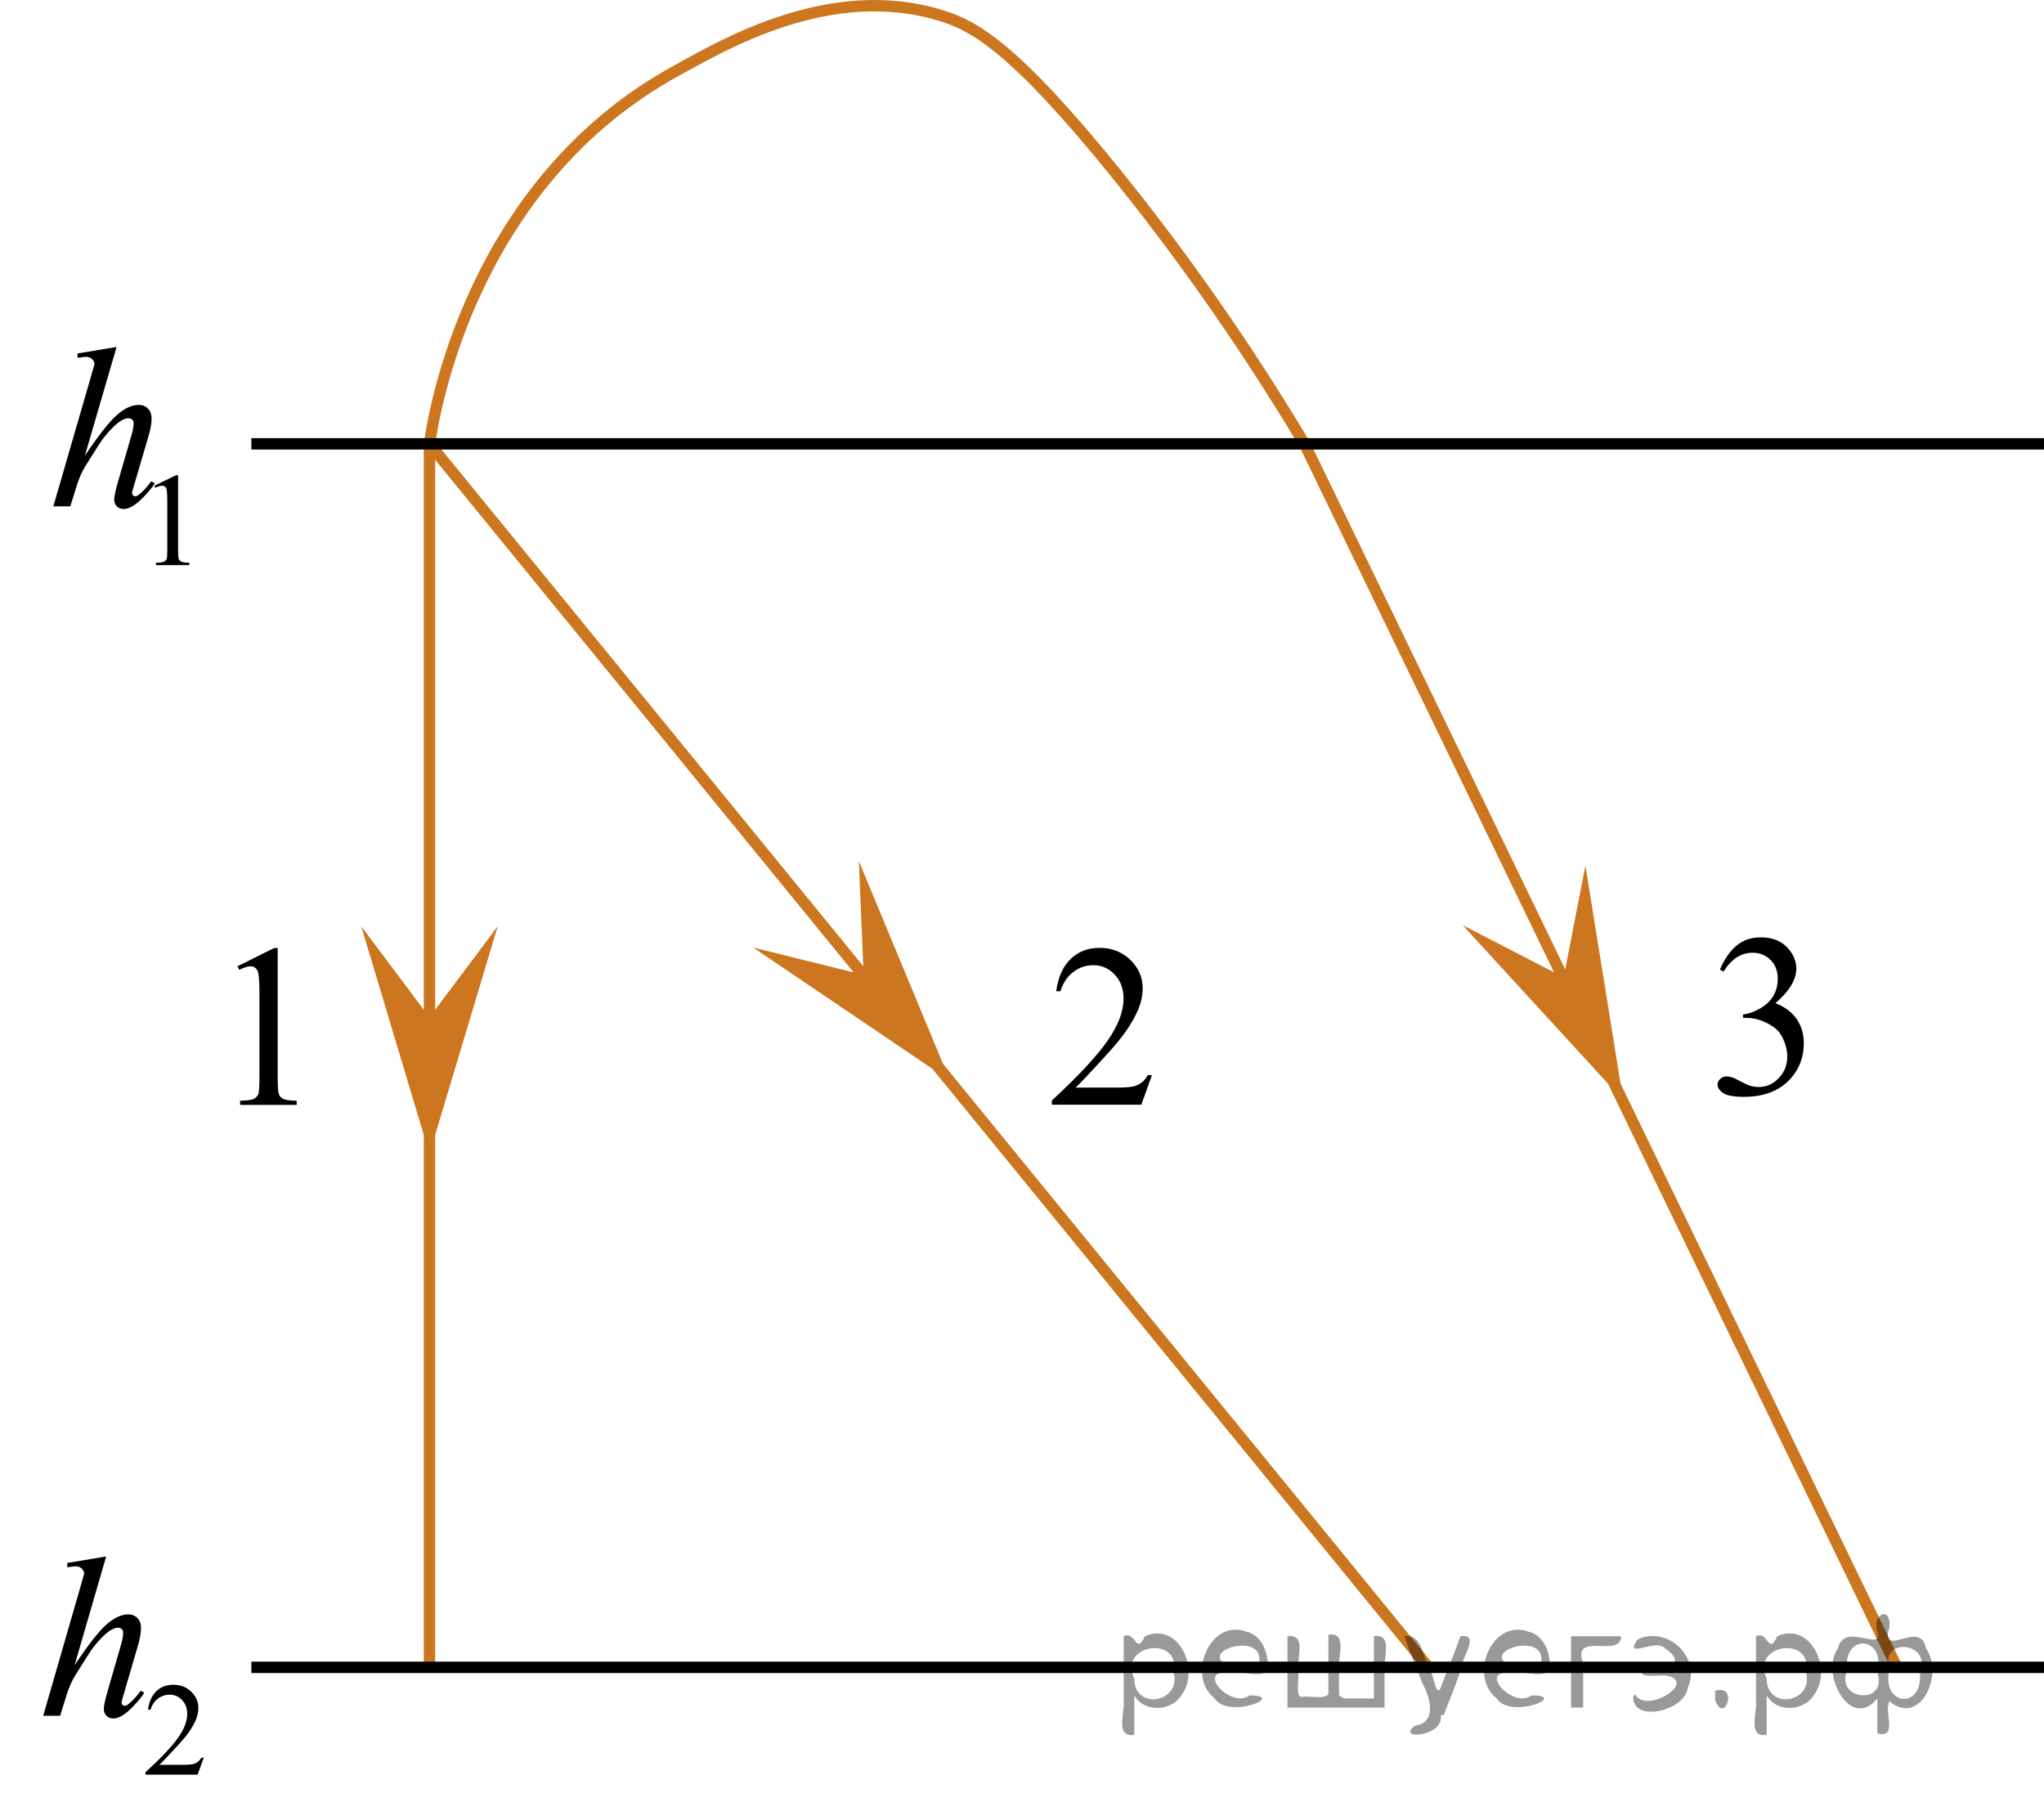 <?xml version="1.0" encoding="utf-8"?>
<!-- Generator: Adobe Illustrator 27.2.0, SVG Export Plug-In . SVG Version: 6.00 Build 0)  -->
<svg version="1.1" id="Слой_1" xmlns="http://www.w3.org/2000/svg" xmlns:xlink="http://www.w3.org/1999/xlink" x="0px" y="0px"
	 width="134.789px" height="120.03px" viewBox="0 0 134.789 120.03" enable-background="new 0 0 134.789 120.03"
	 xml:space="preserve">
<line fill="none" stroke="#CC761F" stroke-width="0.75" stroke-linecap="round" stroke-linejoin="round" stroke-miterlimit="10" x1="28.321" y1="109.949" x2="28.321" y2="29.268"/>
<line fill="none" stroke="#CC761F" stroke-width="0.75" stroke-linecap="round" stroke-linejoin="round" stroke-miterlimit="10" x1="94.193" y1="109.949" x2="28.321" y2="29.268"/>
<line fill="none" stroke="#CC761F" stroke-width="0.75" stroke-linecap="round" stroke-linejoin="round" stroke-miterlimit="10" x1="86.023" y1="29.268" x2="125.087" y2="109.949"/>
<polygon fill="#CC761F" points="28.321,67.087 32.821,61.081 28.321,76.093 23.821,61.081 "/>
<polygon fill="#CC761F" points="56.951,64.289 56.638,56.79 62.647,71.265 49.667,62.482 "/>
<polygon fill="#CC761F" points="103.116,64.448 104.549,57.081 107.041,72.553 96.448,61.003 "/>
<g>
	<g>
		<g>
			<g>
				<g>
					<g>
						<g>
							<g>
								<g>
									<g>
										<g>
											<g>
												<g>
													<defs>
														<rect id="SVGID_1_" x="110.588" y="58.246" width="12.362" height="18.08"/>
													</defs>
													<clipPath id="SVGID_00000157992310441488367060000004089454549245755031_">
														<use xlink:href="#SVGID_1_"  overflow="visible"/>
													</clipPath>
													<g clip-path="url(#SVGID_00000157992310441488367060000004089454549245755031_)">
														<g enable-background="new    ">
															<path d="M113.415,63.948c0.286-0.682,0.646-1.209,1.081-1.58c0.435-0.37,0.978-0.556,1.627-0.556
																c0.802,0,1.417,0.264,1.845,0.791c0.324,0.394,0.487,0.815,0.487,1.263c0,0.737-0.458,1.499-1.373,2.285
																c0.615,0.244,1.08,0.593,1.395,1.046c0.315,0.453,0.473,0.986,0.473,1.599
																c0,0.876-0.275,1.636-0.826,2.278c-0.719,0.836-1.759,1.255-3.121,1.255
																c-0.674,0-1.133-0.085-1.376-0.254c-0.244-0.17-0.365-0.352-0.365-0.546
																c0-0.144,0.058-0.272,0.173-0.381c0.116-0.109,0.255-0.164,0.417-0.164c0.123,0,0.249,0.019,0.377,0.06
																c0.083,0.025,0.273,0.116,0.567,0.273c0.295,0.157,0.499,0.25,0.612,0.28
																c0.183,0.055,0.377,0.082,0.583,0.082c0.502,0,0.939-0.196,1.31-0.59s0.558-0.859,0.558-1.397
																c0-0.394-0.087-0.777-0.259-1.15c-0.128-0.279-0.268-0.49-0.42-0.635
																c-0.212-0.199-0.502-0.38-0.871-0.542c-0.369-0.161-0.745-0.242-1.129-0.242h-0.236V66.898
																c0.389-0.05,0.778-0.191,1.17-0.426c0.391-0.233,0.675-0.516,0.852-0.844
																c0.178-0.329,0.266-0.69,0.266-1.083c0-0.513-0.158-0.928-0.476-1.244
																c-0.317-0.315-0.712-0.474-1.184-0.474c-0.763,0-1.399,0.413-1.911,1.239L113.415,63.948z"/>
														</g>
													</g>
												</g>
											</g>
										</g>
									</g>
								</g>
							</g>
						</g>
					</g>
				</g>
			</g>
		</g>
	</g>
</g>
<g>
	<g>
		<g>
			<defs>
				
					<rect id="SVGID_00000136369578453289260040000007024520016694982837_" x="13.044" y="58.937" width="9.53" height="16.698"/>
			</defs>
			<clipPath id="SVGID_00000063597088956436584020000010801375081543660731_">
				<use xlink:href="#SVGID_00000136369578453289260040000007024520016694982837_"  overflow="visible"/>
			</clipPath>
			<g clip-path="url(#SVGID_00000063597088956436584020000010801375081543660731_)">
				<g enable-background="new    ">
					<path d="M15.659,63.721l2.413-1.203h0.241v8.558c0,0.568,0.023,0.922,0.07,1.062
						c0.046,0.14,0.143,0.246,0.289,0.321c0.146,0.074,0.444,0.117,0.893,0.127v0.276h-3.73V72.585
						c0.468-0.01,0.77-0.051,0.907-0.123c0.137-0.072,0.231-0.17,0.285-0.292s0.081-0.487,0.081-1.095v-5.471
						c0-0.737-0.024-1.211-0.073-1.42c-0.034-0.16-0.096-0.277-0.186-0.352
						c-0.09-0.075-0.199-0.112-0.325-0.112c-0.181,0-0.432,0.077-0.753,0.231L15.659,63.721z"/>
				</g>
			</g>
		</g>
	</g>
</g>
<g>
	<g>
		<g>
			<defs>
				<rect id="SVGID_00000165953116060029601970000007945193351108168100_" x="66.504" y="58.937" width="12.361" height="16.697"/>
			</defs>
			<clipPath id="SVGID_00000082329433719042504680000010480647640283475874_">
				<use xlink:href="#SVGID_00000165953116060029601970000007945193351108168100_"  overflow="visible"/>
			</clipPath>
			<g clip-path="url(#SVGID_00000082329433719042504680000010480647640283475874_)">
				<g enable-background="new    ">
					<path d="M75.965,70.897l-0.701,1.95h-5.902v-0.276c1.736-1.605,2.958-2.915,3.667-3.932
						s1.062-1.945,1.062-2.787c0-0.644-0.194-1.171-0.583-1.585c-0.389-0.413-0.854-0.62-1.395-0.62
						c-0.492,0-0.933,0.145-1.324,0.438c-0.391,0.291-0.68,0.719-0.867,1.281h-0.273
						c0.123-0.922,0.439-1.629,0.948-2.122c0.509-0.494,1.145-0.74,1.907-0.74c0.811,0,1.489,0.264,2.033,0.792
						s0.815,1.151,0.815,1.868c0,0.514-0.118,1.027-0.354,1.54c-0.364,0.808-0.954,1.662-1.77,2.563
						c-1.225,1.355-1.99,2.173-2.294,2.451h2.612c0.531,0,0.903-0.019,1.118-0.06
						c0.214-0.04,0.407-0.121,0.579-0.243c0.172-0.122,0.322-0.295,0.45-0.519H75.965z"/>
				</g>
			</g>
		</g>
	</g>
</g>
<g>
	<defs>
		<polygon id="SVGID_00000137825056898009498590000018188408403819682489_" points="0.655,40.273 15.905,40.273 
			15.905,18.262 0.655,18.262 0.655,40.273 		"/>
	</defs>
	<clipPath id="SVGID_00000052100856909524094660000006942468098979457178_">
		<use xlink:href="#SVGID_00000137825056898009498590000018188408403819682489_"  overflow="visible"/>
	</clipPath>
	<g clip-path="url(#SVGID_00000052100856909524094660000006942468098979457178_)">
		<path d="M10.178,32.031l1.424-0.69h0.143v4.903c0,0.325,0.014,0.528,0.041,0.608s0.084,0.141,0.17,0.184
			s0.262,0.067,0.526,0.073v0.158h-2.201v-0.158c0.276-0.006,0.455-0.029,0.535-0.071
			c0.081-0.041,0.137-0.097,0.169-0.167c0.031-0.069,0.047-0.278,0.047-0.627v-3.135
			c0-0.422-0.015-0.693-0.043-0.814c-0.02-0.092-0.057-0.158-0.11-0.201s-0.117-0.065-0.192-0.065
			c-0.106,0-0.255,0.044-0.444,0.133L10.178,32.031z"/>
	</g>
	<g clip-path="url(#SVGID_00000052100856909524094660000006942468098979457178_)">
		<path d="M7.688,22.88l-2.092,7.175c0.903-1.35,1.608-2.247,2.114-2.69s0.991-0.665,1.452-0.665
			c0.238,0,0.436,0.081,0.596,0.244c0.159,0.163,0.238,0.38,0.238,0.65c0,0.325-0.07,0.72-0.208,1.183
			l-0.909,3.096c-0.114,0.374-0.171,0.581-0.171,0.62c0,0.069,0.021,0.126,0.063,0.171
			C8.813,32.708,8.862,32.73,8.916,32.73c0.065,0,0.139-0.032,0.223-0.097c0.283-0.217,0.564-0.517,0.841-0.901
			l0.231,0.141c-0.169,0.261-0.403,0.548-0.704,0.86c-0.3,0.314-0.559,0.53-0.774,0.65
			c-0.216,0.121-0.408,0.182-0.577,0.182c-0.184,0-0.334-0.059-0.45-0.174c-0.117-0.116-0.175-0.265-0.175-0.447
			c0-0.217,0.087-0.621,0.261-1.212l0.856-2.955c0.109-0.37,0.164-0.66,0.164-0.872
			c0-0.099-0.031-0.178-0.093-0.236c-0.062-0.06-0.143-0.089-0.242-0.089c-0.144,0-0.308,0.054-0.491,0.162
			c-0.338,0.207-0.728,0.592-1.169,1.153c-0.119,0.152-0.517,0.769-1.191,1.847
			c-0.208,0.345-0.38,0.722-0.514,1.131l-0.476,1.515H3.518l2.45-8.453l0.261-0.916
			c0-0.128-0.054-0.241-0.16-0.34c-0.107-0.099-0.237-0.148-0.391-0.148c-0.089,0-0.226,0.015-0.409,0.044
			l-0.157,0.022v-0.288L7.688,22.88z"/>
	</g>
</g>
<g>
	<defs>
		<polygon id="SVGID_00000160875448250593669930000007402946743449027728_" points="0,120.03 16.56,120.03 16.56,98.019 0,98.019 
			0,120.03 		"/>
	</defs>
	<clipPath id="SVGID_00000077313479635780083780000016460072802167888050_">
		<use xlink:href="#SVGID_00000160875448250593669930000007402946743449027728_"  overflow="visible"/>
	</clipPath>
	<g clip-path="url(#SVGID_00000077313479635780083780000016460072802167888050_)">
		<path d="M13.437,115.907l-0.408,1.117H9.592v-0.158c1.011-0.92,1.723-1.67,2.135-2.253
			c0.413-0.582,0.619-1.114,0.619-1.597c0-0.368-0.113-0.671-0.339-0.908c-0.226-0.237-0.497-0.355-0.811-0.355
			c-0.287,0-0.543,0.084-0.771,0.251c-0.228,0.167-0.396,0.411-0.504,0.734H9.759
			c0.072-0.528,0.256-0.934,0.552-1.217c0.296-0.282,0.666-0.424,1.11-0.424c0.473,0,0.867,0.151,1.184,0.454
			c0.316,0.303,0.475,0.659,0.475,1.07c0,0.294-0.069,0.588-0.206,0.883c-0.212,0.462-0.556,0.952-1.031,1.469
			c-0.713,0.776-1.158,1.244-1.336,1.404h1.52c0.31,0,0.526-0.012,0.651-0.034
			c0.124-0.023,0.237-0.069,0.337-0.14c0.1-0.069,0.188-0.169,0.262-0.297H13.437z"/>
	</g>
	<g clip-path="url(#SVGID_00000077313479635780083780000016460072802167888050_)">
		<path d="M7.001,102.637l-2.083,7.175c0.899-1.35,1.601-2.247,2.105-2.69c0.504-0.443,0.986-0.664,1.445-0.664
			c0.237,0,0.435,0.08,0.593,0.243s0.237,0.38,0.237,0.65c0,0.325-0.069,0.72-0.207,1.183l-0.904,3.096
			c-0.114,0.374-0.17,0.581-0.17,0.62c0,0.069,0.021,0.126,0.063,0.171c0.042,0.044,0.09,0.066,0.144,0.066
			c0.064,0,0.138-0.032,0.222-0.097c0.282-0.217,0.561-0.517,0.838-0.901l0.23,0.141
			c-0.168,0.261-0.401,0.548-0.7,0.86c-0.299,0.314-0.556,0.53-0.771,0.65
			c-0.215,0.121-0.407,0.182-0.574,0.182c-0.183,0-0.333-0.059-0.449-0.174c-0.116-0.116-0.174-0.265-0.174-0.447
			c0-0.217,0.086-0.621,0.26-1.212l0.852-2.955c0.109-0.37,0.163-0.66,0.163-0.872
			c0-0.099-0.031-0.178-0.092-0.236c-0.062-0.06-0.142-0.089-0.241-0.089c-0.143,0-0.306,0.054-0.489,0.162
			c-0.336,0.207-0.724,0.592-1.164,1.153c-0.119,0.152-0.514,0.769-1.186,1.847
			c-0.207,0.345-0.378,0.722-0.511,1.131l-0.475,1.515H2.85l2.439-8.453l0.259-0.916
			c0-0.128-0.053-0.241-0.159-0.34C5.283,103.336,5.153,103.287,5,103.287c-0.089,0-0.225,0.015-0.408,0.044
			l-0.156,0.022v-0.288L7.001,102.637z"/>
	</g>
</g>
<path fill="none" stroke="#CC761F" stroke-width="0.75" stroke-linecap="round" stroke-linejoin="round" stroke-miterlimit="10" d="
	M28.321,29.268c0.273-1.923,2.696-17.206,16.34-24.638c2.86-1.558,10.075-5.923,17.489-3.575
	c2.055,0.651,4.686,1.99,11.617,10.596c3.345,4.154,7.72,10.035,12.255,17.617"/>
<line fill="none" stroke="#000000" stroke-width="0.75" stroke-miterlimit="10" x1="16.576" y1="29.268" x2="134.789" y2="29.268"/>
<line fill="none" stroke="#000000" stroke-width="0.75" stroke-miterlimit="10" x1="16.576" y1="109.949" x2="134.789" y2="109.949"/>
<g style="stroke:none;fill:#000;fill-opacity:0.4" > <path d="m 74.8,111.9 c 0,0.8 0,1.6 0,2.5 -1.3,0.2 -0.6,-1.5 -0.7,-2.3 0,-1.4 0,-2.8 0,-4.2 0.8,-0.4 0.8,1.3 1.4,0.0 2.2,-1.0 3.7,2.2 2.4,3.9 -0.6,1.0 -2.4,1.2 -3.1,0.0 z m 2.6,-1.6 c 0.5,-2.5 -3.7,-1.9 -2.6,0.4 0.0,2.1 3.1,1.6 2.6,-0.4 z" /> <path d="m 83.7,110.0 c -0.4,0.8 -1.9,0.1 -2.8,0.3 -2.0,-0.1 0.3,2.4 1.5,1.5 2.5,0.0 -1.4,1.6 -2.3,0.2 -1.9,-1.5 -0.3,-5.3 2.1,-4.4 0.9,0.2 1.4,1.2 1.4,2.2 z m -0.7,-0.2 c 0.6,-2.3 -4.0,-1.0 -2.1,0.0 0.7,0 1.4,-0.0 2.1,-0.0 z" /> <path d="m 88.6,112.0 c 0.6,0 1.3,0 2.0,0 0,-1.3 0,-2.7 0,-4.1 1.3,-0.2 0.6,1.5 0.7,2.3 0,0.8 0,1.6 0,2.4 -2.1,0 -4.2,0 -6.4,0 0,-1.5 0,-3.1 0,-4.7 1.3,-0.2 0.6,1.5 0.7,2.3 0.1,0.5 -0.2,1.6 0.2,1.7 0.5,-0.1 1.6,0.2 1.8,-0.2 0,-1.3 0,-2.6 0,-3.9 1.3,-0.2 0.6,1.5 0.7,2.3 0,0.5 0,1.1 0,1.7 z" /> <path d="m 95.0,113.1 c 0.3,1.4 -3.0,1.7 -1.7,0.7 1.5,-0.2 1.0,-1.9 0.5,-2.8 -0.4,-1.0 -0.8,-2.0 -1.2,-3.1 1.2,-0.2 1.2,1.4 1.7,2.2 0.2,0.2 0.4,1.9 0.7,1.2 0.4,-1.1 0.9,-2.2 1.3,-3.4 1.4,-0.2 0.0,1.5 -0.0,2.3 -0.3,0.9 -0.7,1.9 -1.1,2.9 z" /> <path d="m 102.3,110.0 c -0.4,0.8 -1.9,0.1 -2.8,0.3 -2.0,-0.1 0.3,2.4 1.5,1.5 2.5,0.0 -1.4,1.6 -2.3,0.2 -1.9,-1.5 -0.3,-5.3 2.1,-4.4 0.9,0.2 1.4,1.2 1.4,2.2 z m -0.7,-0.2 c 0.6,-2.3 -4.0,-1.0 -2.1,0.0 0.7,0 1.4,-0.0 2.1,-0.0 z" /> <path d="m 103.6,112.6 c 0,-1.5 0,-3.1 0,-4.7 1.1,0 2.2,0 3.3,0 0.0,1.5 -3.3,-0.4 -2.5,1.8 0,0.9 0,1.9 0,2.9 -0.2,0 -0.5,0 -0.7,0 z" /> <path d="m 107.8,111.7 c 0.7,1.4 4.2,-0.8 2.1,-1.2 -0.5,-0.1 -2.2,0.3 -1.5,-0.6 1.0,0.1 3.1,0.0 1.4,-1.2 -0.6,-0.7 -2.8,0.8 -1.8,-0.6 2.0,-0.9 4.2,1.2 3.3,3.2 -0.2,1.5 -3.5,2.3 -3.6,0.7 l 0,-0.1 0,-0.0 0,0 z" /> <path d="m 113.1,111.5 c 1.6,-0.5 0.6,2.3 -0.0,0.6 -0.0,-0.2 0.0,-0.4 0.0,-0.6 z" /> <path d="m 116.5,111.9 c 0,0.8 0,1.6 0,2.5 -1.3,0.2 -0.6,-1.5 -0.7,-2.3 0,-1.4 0,-2.8 0,-4.2 0.8,-0.4 0.8,1.3 1.4,0.0 2.2,-1.0 3.7,2.2 2.4,3.9 -0.6,1.0 -2.4,1.2 -3.1,0.0 z m 2.6,-1.6 c 0.5,-2.5 -3.7,-1.9 -2.6,0.4 0.0,2.1 3.1,1.6 2.6,-0.4 z" /> <path d="m 121.8,110.2 c -0.8,1.9 2.7,2.3 2.0,0.1 0.6,-2.4 -2.3,-2.7 -2.0,-0.1 z m 2.0,4.2 c 0,-0.8 0,-1.6 0,-2.4 -1.8,2.2 -3.8,-1.7 -2.6,-3.3 0.4,-1.8 3.0,0.3 2.6,-1.1 -0.4,-1.1 0.9,-1.8 0.8,-0.3 -0.7,2.2 2.1,-0.6 2.4,1.4 1.2,1.6 -0.3,5.2 -2.4,3.5 -0.4,0.6 0.6,2.5 -0.8,2.1 z m 2.8,-4.2 c 0.8,-1.9 -2.7,-2.3 -2.0,-0.1 -0.6,2.4 2.3,2.7 2.0,0.1 z" /> </g></svg>

<!--File created and owned by https://sdamgia.ru. Copying is prohibited. All rights reserved.-->
